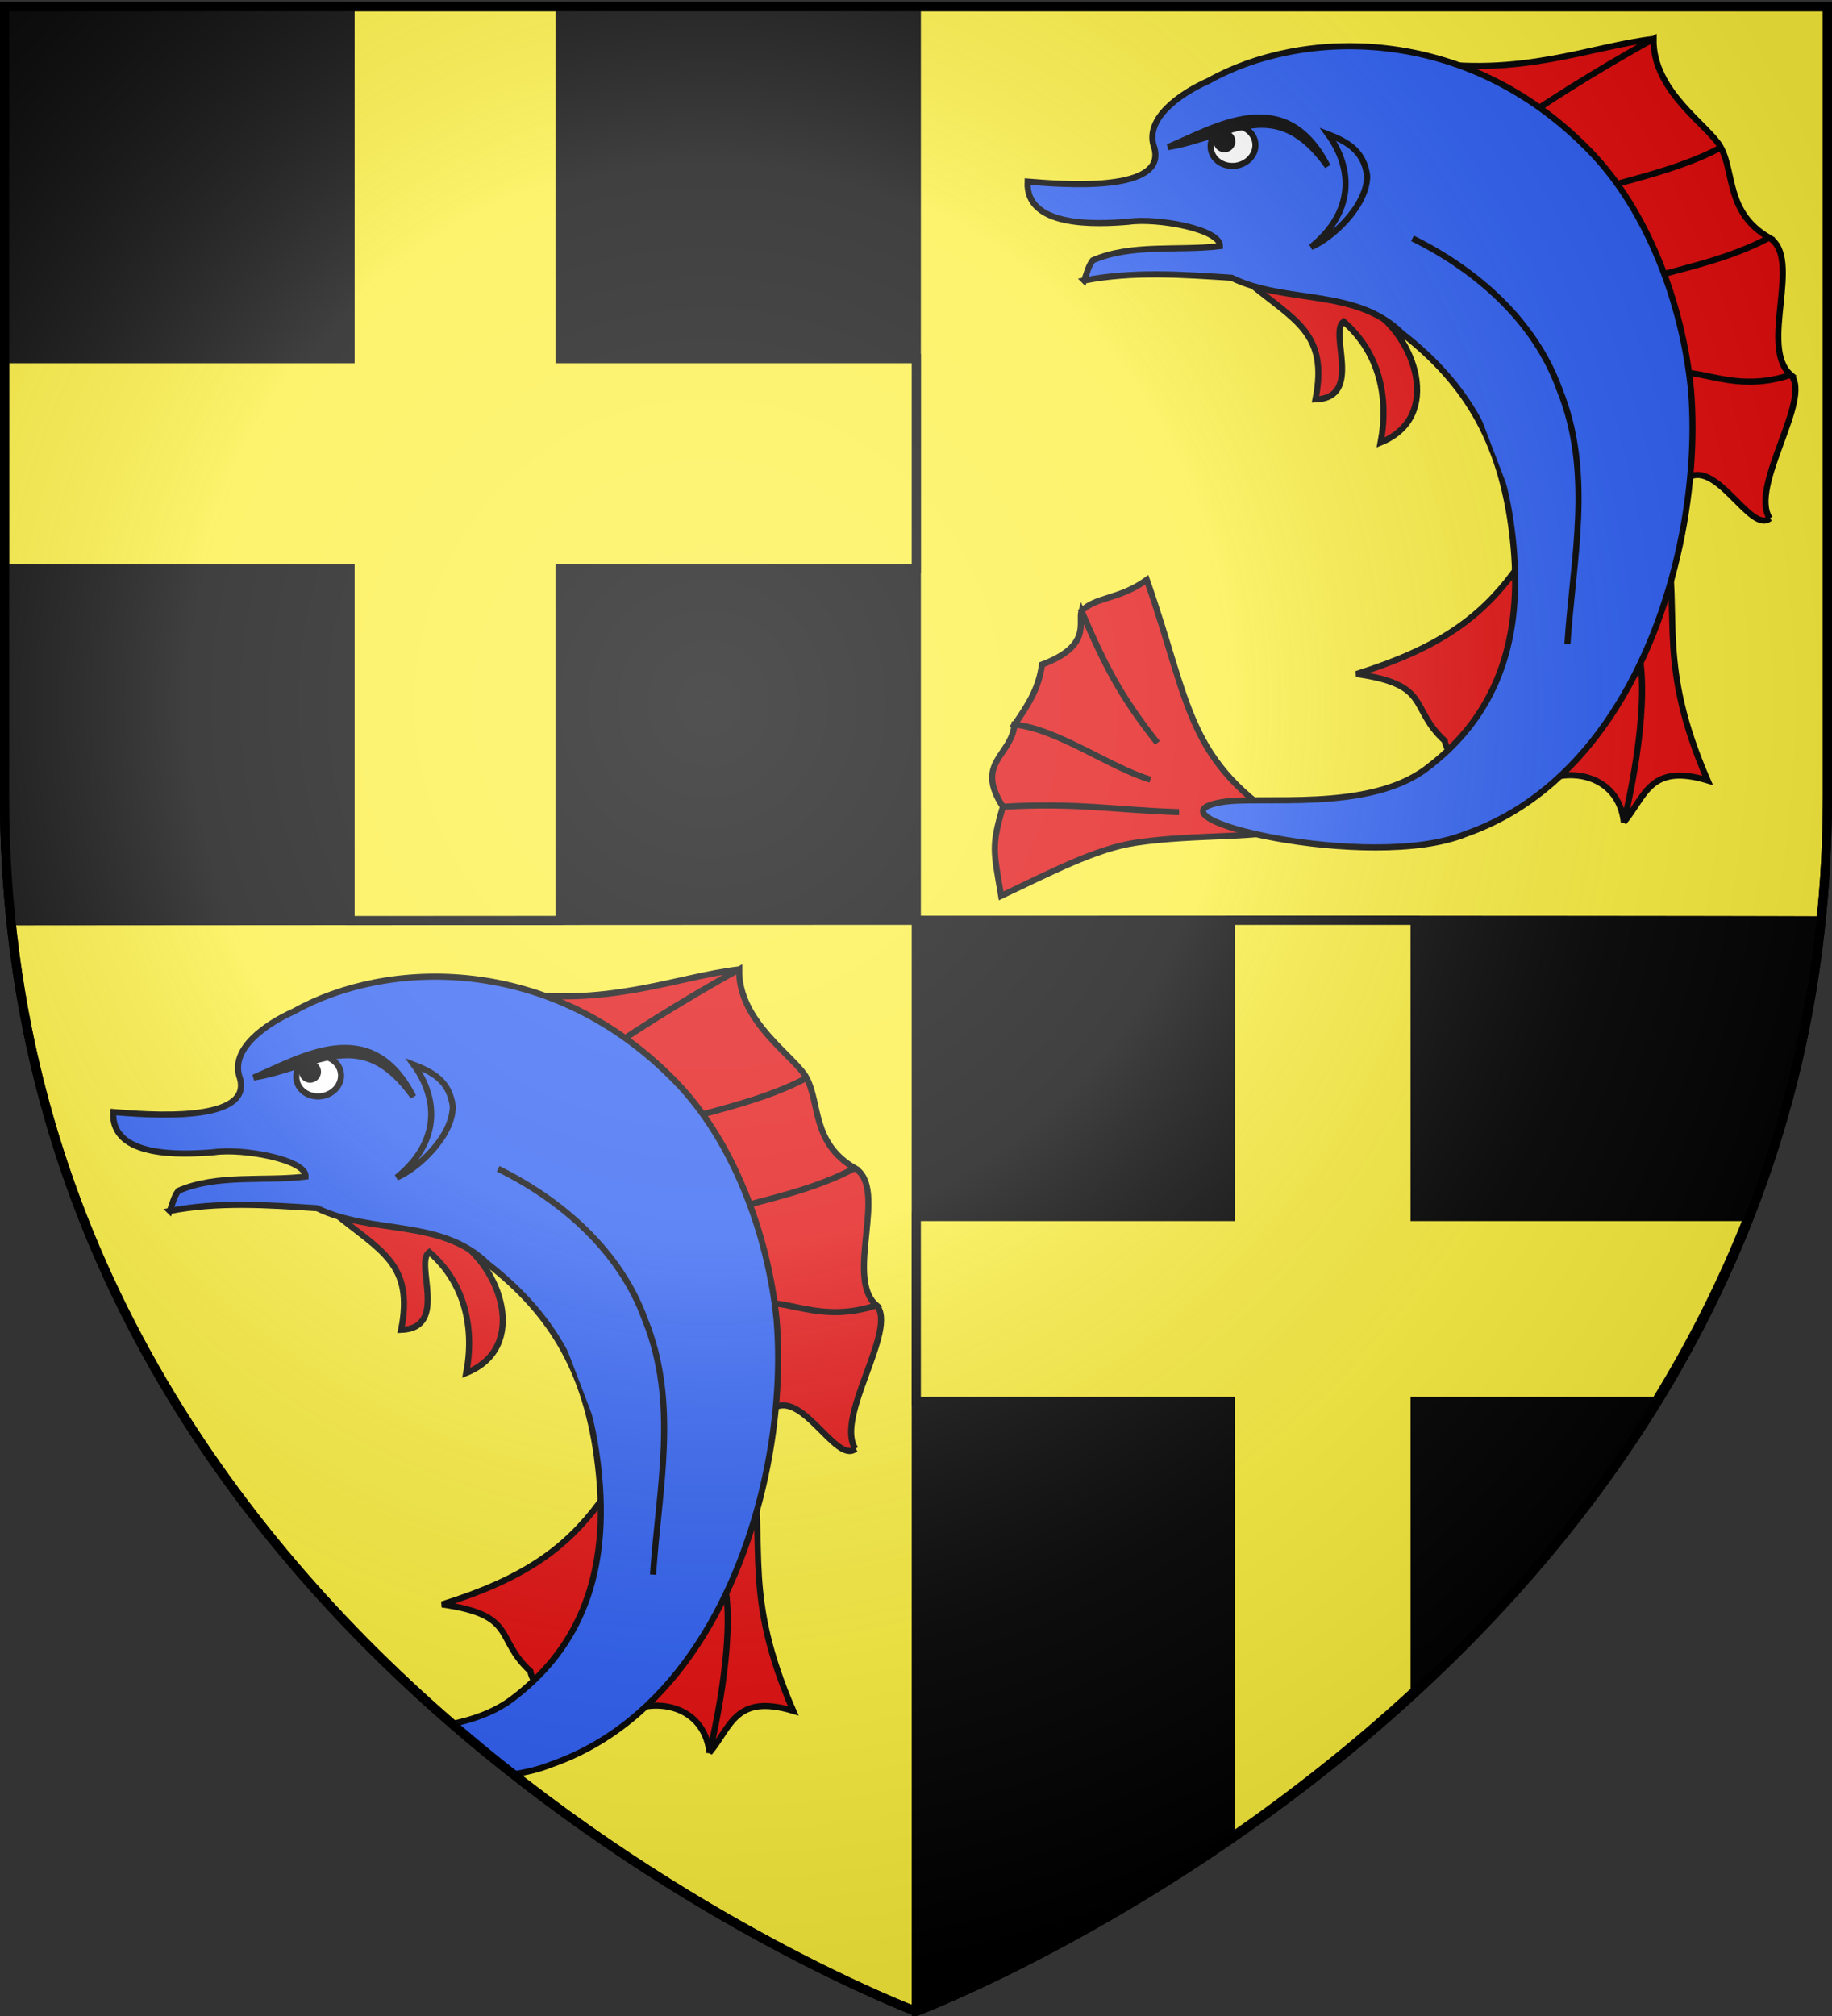 <svg xmlns="http://www.w3.org/2000/svg" xmlns:xlink="http://www.w3.org/1999/xlink" width="600" height="660" version="1.0"><rect width="100%" height="100%" fill="#333333" stroke="none"/><defs><radialGradient xlink:href="#a" id="e" cx="757.32" cy="232.38" r="300" fx="757.32" fy="232.38" gradientTransform="matrix(1.35 0 0 1.4 -790.388 -94.975)" gradientUnits="userSpaceOnUse"/><linearGradient id="a"><stop offset="0" style="stop-color:#fff;stop-opacity:.32"/><stop offset=".42" style="stop-color:#fff;stop-opacity:.25"/><stop offset=".75" style="stop-color:#6b6b6b;stop-opacity:.125"/><stop offset="1" style="stop-color:#000;stop-opacity:.125"/></linearGradient><clipPath id="c" clipPathUnits="userSpaceOnUse"><use xlink:href="#b" width="100%" height="100%" transform="translate(299.465 -304.606)"/></clipPath></defs><g style="fill:#fcef3c;stroke:#000;stroke-width:3"><path id="b" d="M300 658.5s298.5-112.32 298.5-397.772V2.176H1.5v258.552C1.5 546.18 300 658.5 300 658.5z"/><g id="d" style="fill:#2b5df2;stroke-width:2"><g style="fill:#e20909"><path d="M579.635 169.72c-6.439 5.276-18.025-20.958-27.855-12.555 2.676-64.565-52.713-123.07-87.15-137.174 33.308 5.546 56.455-4.893 76.919-7.228-17.225 9.353-41.782 24.773-45.203 28.314 3.421-3.541 27.978-18.961 45.203-28.314-.287 17.372 18.213 28.355 22.056 35.506-17.224 9.352-42.002 12.63-45.424 16.17 3.422-3.54 28.2-6.818 45.424-16.17 4.5 8.369 1.707 21.323 15.787 29.537-17.225 9.353-39.253 11.668-42.675 15.209 3.422-3.541 25.45-5.856 42.675-15.209 11.218 6.545-3.465 35.804 7.102 44.91-18.596 6.217-29.886-2.721-38.62-.25 8.734-2.471 20.024 6.467 38.62.25 7.217 7.652-13.766 36.747-6.86 47.005zM449.159 101.35c-11.523-6.99-26.795-4.558-39.91-8.61 14.71 12.185 25.932 16.326 21.578 38.045 15.828-.549 4.232-22.039 9.232-25.504 11.701 10.16 14.888 24.886 12.106 39.593 20.779-8.405 10.987-35.033-3.006-43.523zM473.149 242.516c1.793 8.821 9.276-.736 12.485-3.746 10.469-6.615 15-27.873 10.151-51.358-11.215 15.014-24.66 24.794-51.546 33.246 24.79 3.503 17.144 11.106 28.91 21.858zM535.338 208.907c5.84 14.41-.104 46.092-3.51 60.279 7.168-8.545 8.38-19.379 27.44-13.691-16.456-37.87-9.061-53.014-13.471-78.793-5.316 25.897-27.446 60.912-41.383 79.709 8.726-5.328 25.601-3.261 27.414 12.775 3.406-14.187 9.35-45.868 3.51-60.28zM341.27 217.565c-1.071 7.57-4.06 12.523-9.005 19.663 13.885 1.31 31.303 14.05 44.489 18.02-13.186-3.97-30.604-16.71-44.49-18.02-1.008 10.313-13.164 12.405-3.804 26.892 24.638-1.416 36.887 1.12 57.704 1.773-20.817-.653-33.066-3.19-57.704-1.773-3.81 13.054-3.069 14.291-.571 29.176 16.039-7.565 30.895-15.42 43.988-17.386 19.898-2.987 41.597-1.19 51.281-5.051-34.828-21.487-33.114-39.821-47.566-81.04-9.163 6.568-16.53 5.404-21.401 10.226 7.895 18.37 12.925 28.04 24.866 43.174-11.94-15.134-16.97-24.804-24.866-43.174-1.132 3.917 3.381 11.372-12.922 17.52z"/></g><path d="M355.077 91.84c15.91-3.107 32.212-1.939 48.269-.904 17.75 8.678 40.759 3.305 55.74 18.125 21.27 16.556 33.482 36.347 36.592 69.535 3.3 35.227-8.341 57.888-28.613 73.082-19.11 14.346-54.375 8.79-66.862 10.919-28.537 4.863 48.714 23.117 79.772 10.447 19.298-6.715 34.476-19.89 45.947-36.316 22.4-32.073 30.664-76.537 27.868-109.485-2.86-27.982-14.223-58.338-32.901-77.617-40.963-42.282-94.92-40.042-124.941-23.233-10.106 4.517-20.682 12.436-18.153 21.222 5.735 15.934-30.955 12.656-41.248 11.84-.735 15.083 22.278 14.04 33.11 13.137 9.183-1.339 30.147 2.38 29.908 7.989-13.747 1.645-29.014-.872-41.692 4.66-1.47 1.932-1.946 4.377-2.796 6.599z"/><path d="M462.606 78.033c20.898 10.302 39.987 26.95 48.072 49.31 11.14 27.333 4.492 55.492 2.667 83.549M434.942 43.951c8.4 11.557 8.425 25.651-5.544 36.928 6.648-2.727 18.278-13.267 18.376-23.263-1.062-7.548-5.339-10.797-12.832-13.665z"/><path d="M411.109 46.65c.53 3.611-2.296 7.016-6.314 7.604-4.018.59-7.705-1.861-8.236-5.472-.53-3.611 2.296-7.016 6.314-7.605s7.705 1.862 8.236 5.473z" style="fill:#fff"/><path d="M403.567 45.9a2.572 2.572 0 0 1-5.09.746 2.572 2.572 0 0 1 5.09-.746z" style="fill:#000"/><path d="M382.522 48.17c15.482-6.504 38.411-21.008 52.3 6.283-17.032-23.89-31.667-9.75-52.3-6.283z" style="fill:#000"/></g><path d="M300.094 658.489s269.212-102.238 296.219-357.031c-102.338-.393-592.688 0-592.688 0a390 390 0 0 1-2.125-40.75V2.176h298.594z" style="fill:#000"/><path d="M183.43 2.177v115.252h116.663v68.787H183.43v115.14c-31.343.018-46.073.024-68.785.04v-115.18H1.499v-68.787h113.145V2.177ZM460.53 301.292l2.938.002v96.97h109.197c-8.52 21.659-18.804 41.821-30.32 60.54h-78.877v94.728c-20.34 18.768-41.02 34.819-60.539 48.32V458.805H300.093v-60.54H402.93v-96.966c18.91 0 40.124-.011 57.602-.006z"/><use xlink:href="#d" width="100%" height="100%" clip-path="url(#c)" transform="translate(-299.465 304.606)"/><use xlink:href="#b" width="100%" height="100%" style="opacity:.7;fill:url(#e)"/></g></svg>